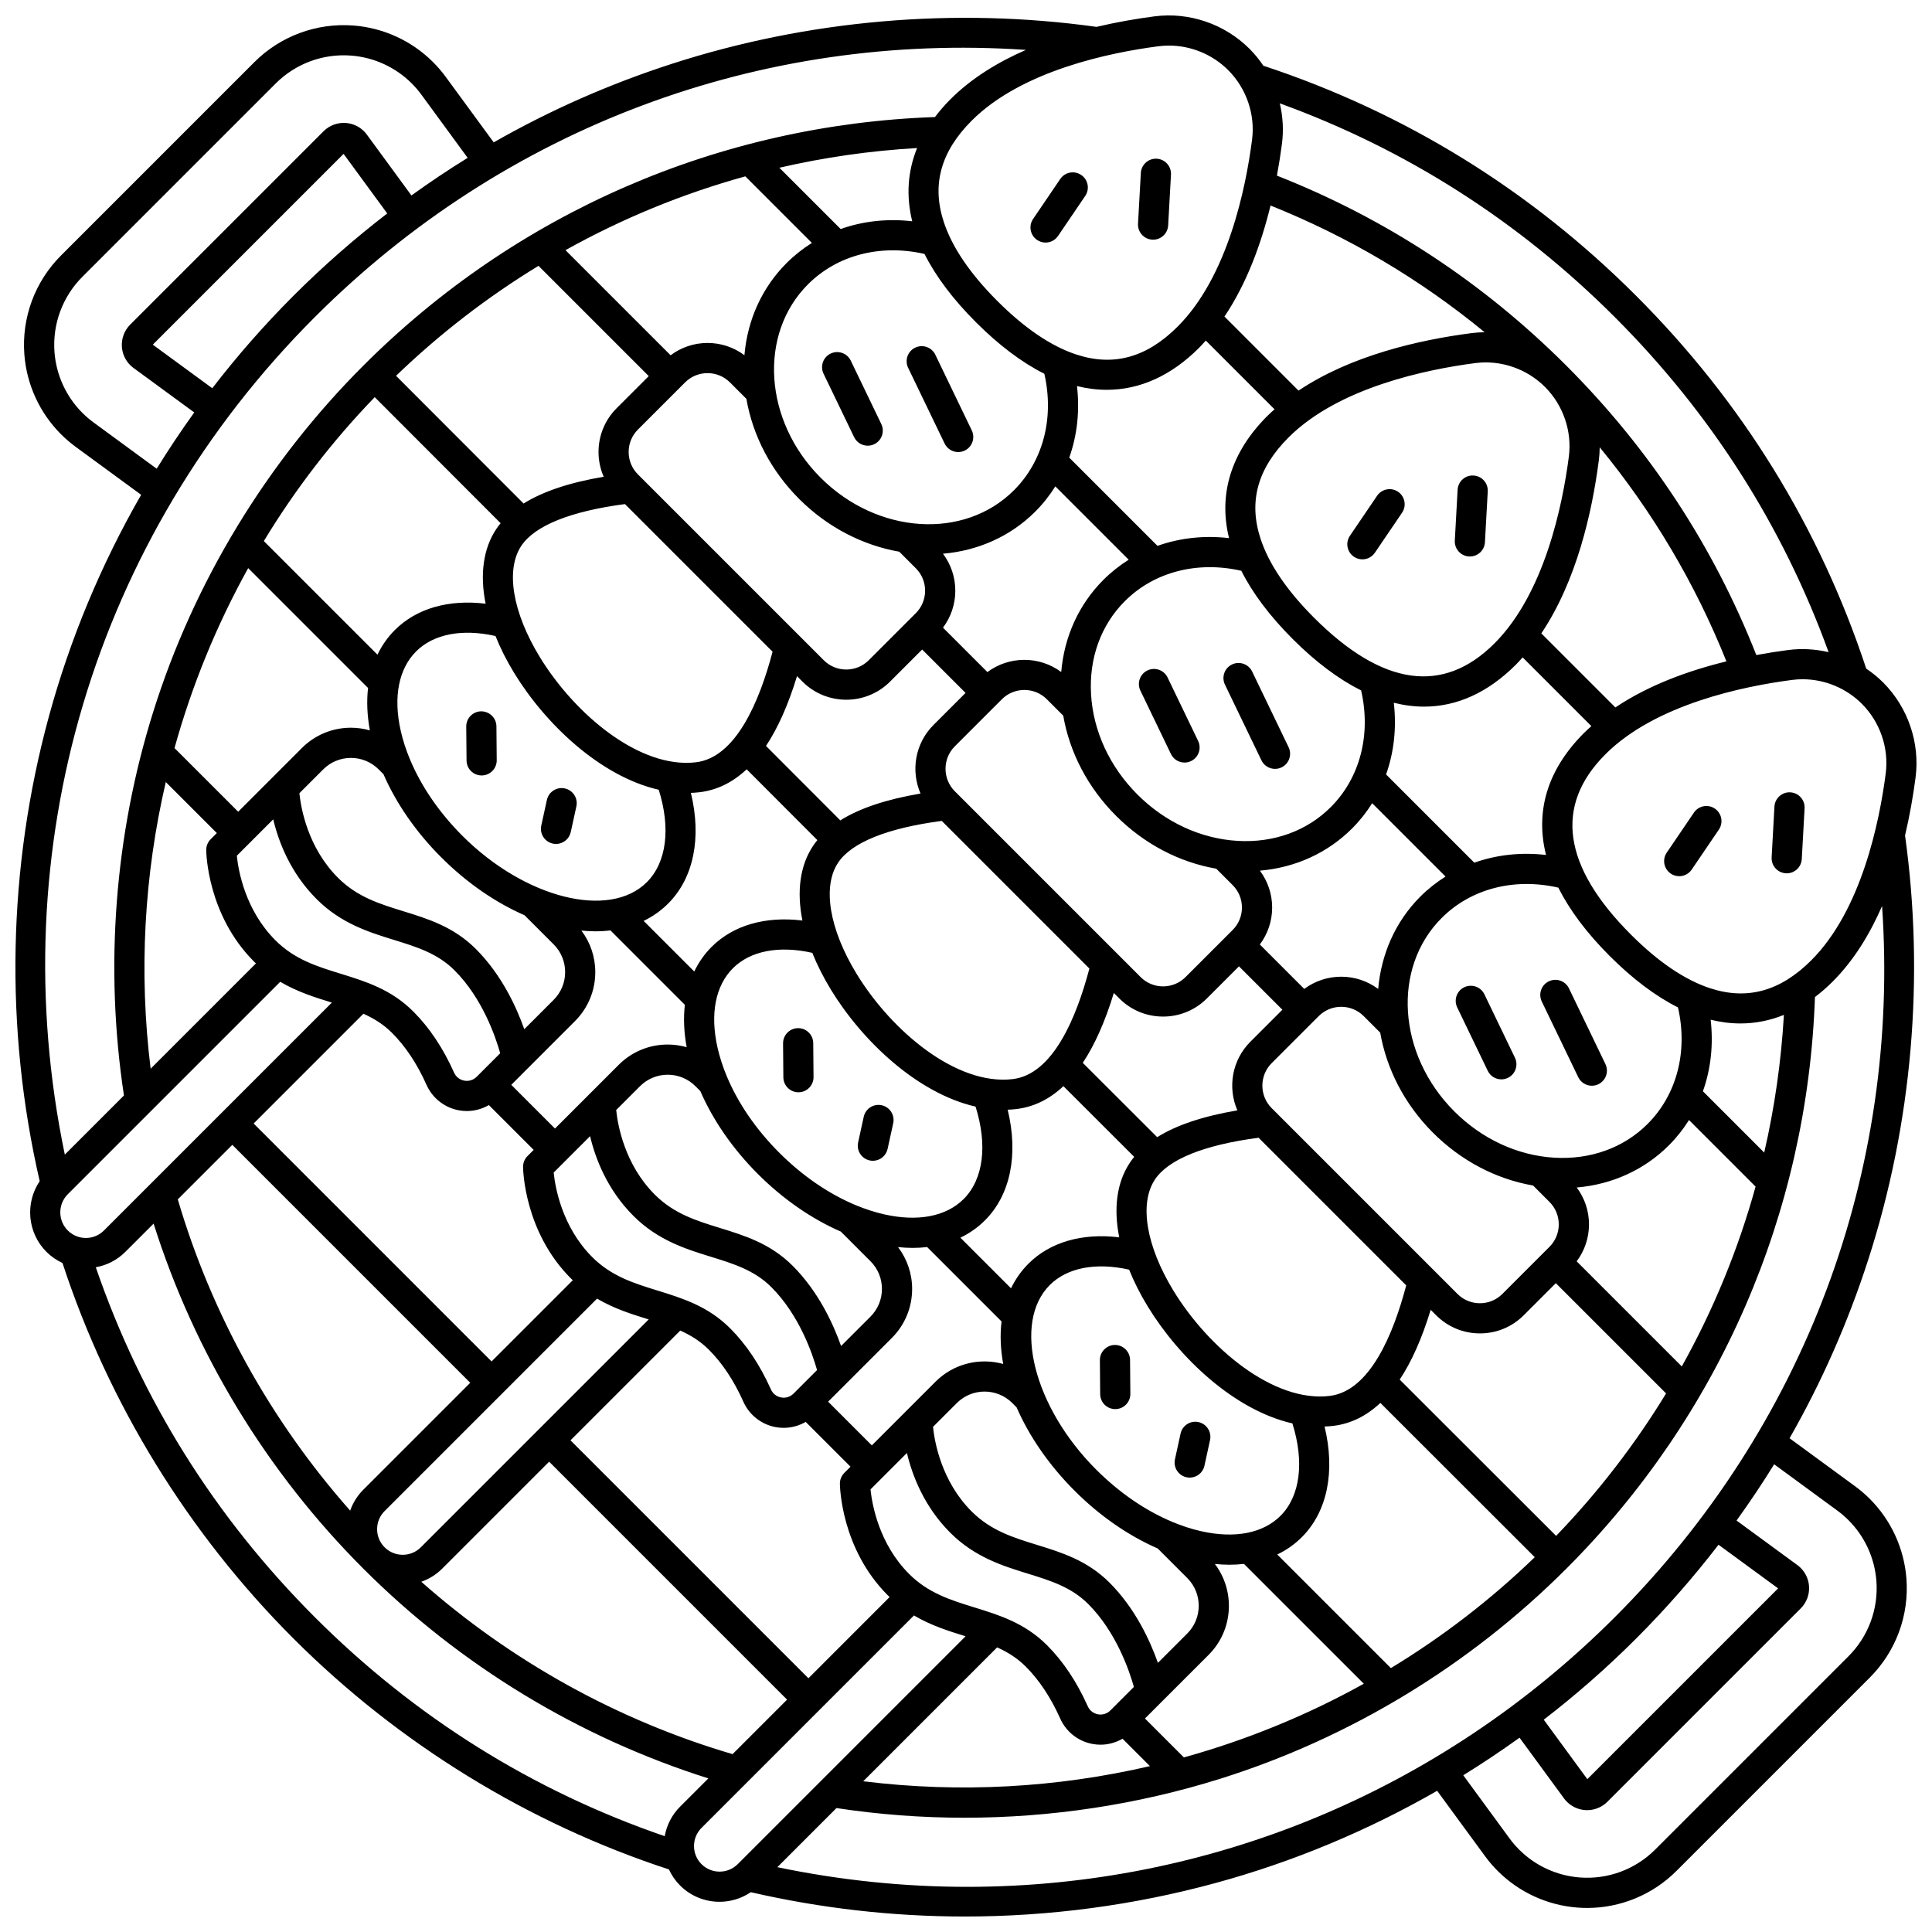 <?xml version="1.0" encoding="UTF-8"?>
<!-- Uploaded to: SVG Repo, www.svgrepo.com, Generator: SVG Repo Mixer Tools -->
<svg width="800px" height="800px" version="1.1" viewBox="144 144 512 512" xmlns="http://www.w3.org/2000/svg">
 <defs>
  <clipPath id="a">
   <path d="m148.09 148.09h503.81v503.81h-503.81z"/>
  </clipPath>
 </defs>
 <path d="m355.52 416.47h-0.035c-2.207 0.02-3.981 1.824-3.965 4.035l0.078 8.996c0.02 2.195 1.805 3.965 3.996 3.965h0.035c2.207-0.02 3.981-1.824 3.965-4.035l-0.078-8.996c-0.02-2.199-1.805-3.965-3.996-3.965z"/>
 <path d="m377.66 436.9c-2.148-0.469-4.289 0.895-4.762 3.055l-1.488 6.809c-0.473 2.156 0.895 4.289 3.055 4.762 0.285 0.062 0.574 0.094 0.855 0.094 1.84 0 3.492-1.277 3.902-3.144l1.488-6.809c0.473-2.164-0.895-4.297-3.051-4.766z"/>
 <path d="m453.42 323.54c-0.957-1.988-3.348-2.824-5.34-1.867-1.988 0.957-2.824 3.348-1.867 5.34l8.098 16.809c0.688 1.43 2.117 2.266 3.606 2.266 0.582 0 1.172-0.129 1.73-0.398 1.988-0.957 2.824-3.348 1.867-5.34z"/>
 <path d="m475.83 321.96c-0.957-1.988-3.348-2.824-5.34-1.867-1.988 0.957-2.824 3.348-1.867 5.34l9.668 20.062c0.688 1.43 2.117 2.266 3.606 2.266 0.582 0 1.172-0.129 1.73-0.398 1.988-0.957 2.824-3.348 1.867-5.34z"/>
 <path d="m534.5 270.02c-2.223-0.133-4.094 1.566-4.215 3.769l-0.746 13.465c-0.121 2.207 1.566 4.09 3.769 4.215 0.074 0.004 0.148 0.008 0.227 0.008 2.106 0 3.871-1.648 3.988-3.777l0.746-13.465c0.125-2.207-1.562-4.094-3.769-4.215z"/>
 <path d="m514.5 274.32c-1.828-1.242-4.312-0.766-5.555 1.062l-7.203 10.605c-1.242 1.828-0.766 4.312 1.062 5.555 0.688 0.469 1.469 0.691 2.242 0.691 1.281 0 2.539-0.613 3.312-1.754l7.203-10.605c1.238-1.828 0.766-4.312-1.062-5.555z"/>
 <path d="m267.64 345.54c0.02 2.195 1.805 3.965 3.996 3.965h0.035c2.207-0.02 3.981-1.824 3.965-4.035l-0.078-8.996c-0.02-2.207-1.836-3.953-4.035-3.965-2.207 0.02-3.981 1.824-3.965 4.035z"/>
 <path d="m290.5 367.56c0.285 0.062 0.574 0.094 0.855 0.094 1.84 0 3.492-1.277 3.902-3.144l1.488-6.809c0.473-2.156-0.895-4.289-3.055-4.758-2.148-0.473-4.289 0.895-4.762 3.055l-1.488 6.809c-0.465 2.152 0.902 4.281 3.059 4.754z"/>
 <path d="m369.46 239.57c-0.957-1.988-3.348-2.824-5.34-1.867-1.988 0.957-2.824 3.348-1.867 5.34l8.098 16.805c0.688 1.43 2.117 2.266 3.606 2.266 0.582 0 1.172-0.129 1.73-0.398 1.988-0.957 2.824-3.348 1.867-5.34z"/>
 <path d="m391.87 238c-0.957-1.988-3.348-2.824-5.34-1.867-1.988 0.957-2.824 3.348-1.867 5.34l9.668 20.062c0.688 1.43 2.117 2.266 3.606 2.266 0.582 0 1.172-0.129 1.73-0.398 1.988-0.957 2.824-3.348 1.867-5.34z"/>
 <path d="m449.36 207.51c0.074 0.004 0.148 0.008 0.227 0.008 2.106 0 3.871-1.648 3.988-3.777l0.746-13.465c0.121-2.207-1.566-4.09-3.773-4.215-2.191-0.129-4.09 1.566-4.215 3.769l-0.746 13.465c-0.121 2.207 1.566 4.094 3.773 4.215z"/>
 <path d="m418.84 207.59c0.688 0.469 1.469 0.691 2.242 0.691 1.281 0 2.539-0.613 3.312-1.754l7.203-10.605c1.242-1.828 0.766-4.312-1.062-5.555-1.828-1.242-4.316-0.766-5.555 1.062l-7.203 10.605c-1.238 1.828-0.766 4.312 1.062 5.555z"/>
 <g clip-path="url(#a)">
  <path d="m638.57 321.19c-12.367-37.453-32.863-70.691-60.973-98.801-28.105-28.105-61.348-48.605-98.797-60.973-1.074-1.598-2.293-3.106-3.672-4.484-6.574-6.574-15.98-9.793-25.152-8.602-4.746 0.617-9.992 1.516-15.391 2.789-37.617-5.238-76.52-1.859-112.56 9.801-16.574 5.363-32.328 12.316-47.188 20.809l-12.719-17.363c-1.008-1.375-2.133-2.688-3.344-3.898-5.648-5.648-13.148-9.098-21.121-9.707-9.762-0.746-19.332 2.793-26.254 9.715l-51.227 51.23c-6.926 6.922-10.465 16.492-9.715 26.254 0.613 7.973 4.059 15.473 9.707 21.117 1.207 1.207 2.519 2.332 3.898 3.344l17.344 12.703c-10.594 18.434-18.844 38.184-24.453 58.758-10.934 40.094-11.766 82.629-2.434 123.14-3.887 5.746-3.293 13.645 1.789 18.73 1.25 1.25 2.695 2.234 4.254 2.957 12.188 37.238 33.305 71.617 61.199 99.512 27.895 27.895 62.27 49.012 99.512 61.199 0.723 1.559 1.707 3.004 2.957 4.254 2.883 2.883 6.668 4.32 10.453 4.32 2.898 0 5.797-0.852 8.289-2.543 18.613 4.285 37.648 6.445 56.688 6.445 22.391 0 44.773-2.961 66.441-8.867 20.574-5.609 40.32-13.859 58.758-24.449l12.707 17.344c1.012 1.383 2.137 2.695 3.344 3.898 5.644 5.644 13.145 9.094 21.117 9.707 0.863 0.066 1.723 0.098 2.578 0.098 8.852 0 17.363-3.5 23.676-9.812l51.227-51.23c6.922-6.922 10.465-16.488 9.715-26.25-0.613-7.973-4.059-15.473-9.707-21.125-1.211-1.211-2.523-2.336-3.898-3.34l-17.363-12.719c8.527-14.918 15.5-30.746 20.871-47.395 11.605-35.98 14.957-74.797 9.73-112.34 1.273-5.402 2.176-10.652 2.793-15.402 1.191-9.176-2.023-18.578-8.602-25.156-1.375-1.375-2.883-2.594-4.481-3.668zm-66.625-93.145c25.484 25.484 44.508 55.328 56.656 88.789-3.481-0.824-7.106-1.043-10.699-0.574-2.68 0.348-5.527 0.793-8.461 1.332-11.328-28.793-28.238-54.582-50.332-76.68-0.004-0.004-0.012-0.012-0.016-0.016-22.098-22.098-47.895-39.012-76.695-50.348 0.539-2.934 0.988-5.781 1.336-8.461 0.465-3.594 0.246-7.219-0.574-10.699 33.457 12.148 63.297 31.172 88.785 56.656zm-233.81 380.82c-30.406-8.949-58.648-24.602-82.484-45.68 2.055-0.727 3.945-1.891 5.531-3.477l28.344-28.344 63.055 63.055zm-147.02-147.02 14.449-14.449 63.055 63.055-28.344 28.344c-1.586 1.586-2.754 3.477-3.477 5.531-21.082-23.832-36.734-52.074-45.684-82.48zm-24.352 10.23c-1.812 0-3.519-0.707-4.801-1.988-2.644-2.644-2.644-6.953 0-9.602l56.301-56.301c4.574 2.691 9.297 4.16 13.641 5.5 0.016 0.004 0.027 0.008 0.043 0.012l-60.391 60.387c-1.277 1.285-2.981 1.992-4.793 1.992zm21.172-120.83 13.527 13.527-1.641 1.641c-0.758 0.758-1.18 1.789-1.172 2.863 0.008 0.695 0.289 17.176 12.684 29.566 0.164 0.164 0.328 0.312 0.492 0.473l-27.906 27.906c-3.168-25.609-1.711-51.324 4.016-75.977zm292.77-152.78c20.617 8.258 39.617 19.508 56.734 33.578-1.168 0.012-2.336 0.09-3.504 0.242-13.863 1.797-31.926 5.914-45.812 15.234l-19.625-19.629c5.93-8.84 9.75-19.359 12.207-29.426zm59.348 116.04c-13.605 13.605-29.688 11.324-47.797-6.781-7.25-7.25-12.031-14.312-14.211-20.996-3.207-9.828-0.777-18.594 7.43-26.801 13.285-13.285 36.707-18.047 49.488-19.707 0.922-0.121 1.848-0.18 2.773-0.18 5.812 0 11.527 2.332 15.699 6.504 4.832 4.836 7.199 11.738 6.324 18.473-1.656 12.777-6.422 36.203-19.707 49.488zm10.227 143.67 4.344 4.344c1.59 1.59 2.465 3.707 2.465 5.953 0 2.25-0.875 4.363-2.465 5.953l-12.477 12.477c-1.59 1.59-3.703 2.469-5.953 2.469s-4.363-0.875-5.953-2.469l-49.242-49.242c-3.281-3.281-3.281-8.625 0-11.91l12.477-12.477c3.285-3.281 8.629-3.281 11.91 0l4.379 4.379c1.664 9.516 6.344 18.887 13.969 26.512 7.441 7.445 16.719 12.305 26.547 14.012zm-53.926 55.762c-14.879 1.777-32.062-12.668-41.352-27.844-7.277-11.895-9.156-23.215-4.91-29.543 3.59-5.348 13.066-9.145 27.445-11.035l39.125 39.125c-3.465 13.145-9.703 28.035-20.309 29.297zm-13.004 31.766c-4.641 4.641-12.109 6.09-21.02 4.086-2.551-0.574-5.125-1.414-7.684-2.488-0.027-0.012-0.059-0.027-0.09-0.039-7.023-2.953-13.957-7.699-20.086-13.832-16.574-16.574-22.191-38.957-12.273-48.879 4.617-4.613 12.207-6.066 21.031-4.078 1.289 3.203 2.93 6.484 4.957 9.793 8.348 13.641 22.926 27.438 38.312 30.953 3.211 10.207 2.082 19.25-3.148 24.484zm-32.492 38.969c-2.074-5.867-6-14.434-12.824-21.254-5.891-5.891-12.691-7.992-19.27-10.023-6.266-1.934-12.184-3.762-17.277-8.855-8.02-8.02-9.824-18.477-10.227-22.406l6.312-6.312c4.051-4.051 10.645-4.051 14.699 0l1.137 1.141c3.305 7.582 8.484 15.211 15.402 22.129 6.664 6.664 14.238 11.887 21.988 15.266l7.84 7.84c4.051 4.055 4.051 10.645 0 14.699zm-66.562-66.879-9.25 9.25-11.586-11.586 16.875-16.875c3.477-3.473 5.387-8.094 5.387-13.004 0-4.059-1.324-7.902-3.734-11.082 1.309 0.133 2.598 0.211 3.856 0.211 1.32 0 2.606-0.078 3.859-0.223l19.715 19.715c-0.43 3.559-0.273 7.348 0.438 11.266-6.18-1.711-13.086-0.152-17.934 4.699l-7.625 7.625v0.004zm-128.77 36.254c-1.281 1.281-2.988 1.988-4.801 1.988s-3.519-0.707-4.801-1.988-1.988-2.984-1.988-4.797 0.707-3.519 1.988-4.801l56.301-56.301c4.574 2.691 9.297 4.16 13.641 5.5 0.016 0.004 0.027 0.008 0.043 0.016zm-38.539-160.86c-8.02-8.02-9.824-18.48-10.227-22.406l9.648-9.648c1.426 6.012 4.57 14.211 11.496 21.137 6.492 6.496 13.973 8.805 20.574 10.84 5.906 1.824 11.484 3.543 15.973 8.035 7.414 7.414 10.902 17.68 12.105 21.977l-6.231 6.231c-0.879 0.879-2.078 1.25-3.293 1.027-1.211-0.227-2.195-1-2.699-2.129-2.883-6.457-6.516-11.902-10.797-16.184-5.891-5.894-12.691-7.992-19.27-10.023-6.266-1.934-12.188-3.762-17.281-8.855zm108.56-147.84c1.59-1.59 3.707-2.465 5.953-2.465 2.25 0 4.363 0.875 5.953 2.465l4.344 4.344c1.707 9.832 6.562 19.109 14.004 26.551 7.629 7.625 17 12.301 26.512 13.965l4.383 4.383c1.59 1.59 2.465 3.703 2.465 5.953s-0.875 4.363-2.465 5.953l-12.477 12.477c-3.285 3.281-8.625 3.281-11.91 0l-49.242-49.242c-1.59-1.59-2.469-3.703-2.469-5.953s0.875-4.363 2.469-5.953zm98.125 27.547 19.441 19.441c-2.394 1.508-4.641 3.273-6.688 5.316-6.523 6.523-10.387 15.039-11.191 24.438-5.789-4.297-13.773-4.297-19.562 0.016l-11.77-11.77c2.106-2.816 3.262-6.211 3.262-9.793 0-3.582-1.156-6.984-3.266-9.801 9.129-0.789 17.777-4.481 24.457-11.164 2.043-2.039 3.809-4.285 5.316-6.684zm51.668 147.2c-4.902 4.906-6.035 12.16-3.426 18.164-9.078 1.539-16.117 3.894-21.246 7.102l-19.719-19.695c3.184-4.797 5.93-10.973 8.227-18.516l1.445 1.445c3.102 3.102 7.223 4.809 11.609 4.809 4.383 0 8.508-1.707 11.609-4.809l8.504-8.504 11.5 11.5zm-31.887 31.996c-3.492 5.199-4.394 12.098-2.844 19.82-9.758-1.195-18.309 1.227-24.07 6.988-1.922 1.922-3.445 4.117-4.609 6.516l-13.414-13.414c2.426-1.168 4.617-2.699 6.519-4.606 6.781-6.781 8.887-17.465 6.012-29.309 0.762-0.031 1.527-0.078 2.285-0.172 4.609-0.547 8.773-2.582 12.484-6.07l18.758 18.738c-0.398 0.492-0.777 0.992-1.121 1.508zm-76.559 48.617c-2.074-5.867-6-14.434-12.824-21.254-5.894-5.894-12.691-7.992-19.27-10.023-6.266-1.934-12.184-3.762-17.277-8.852-8.02-8.02-9.824-18.477-10.227-22.406l6.312-6.312c1.961-1.965 4.574-3.047 7.348-3.047 2.777 0 5.387 1.082 7.352 3.047l1.277 1.277c3.375 7.754 8.602 15.324 15.266 21.988s14.234 11.887 21.988 15.266l7.84 7.84c1.965 1.961 3.043 4.574 3.043 7.348 0 2.777-1.082 5.387-3.043 7.352zm-75.816-57.629-11.586-11.586 16.875-16.875c3.477-3.473 5.387-8.094 5.387-13.004 0-4.023-1.301-7.836-3.676-11 1.23 0.117 2.449 0.195 3.644 0.195 1.379 0 2.734-0.082 4.055-0.242l19.715 19.715c-0.402 3.492-0.25 7.262 0.48 11.234-1.613-0.453-3.293-0.703-5.016-0.703-4.914 0-9.531 1.914-13.004 5.387zm36.012-88.957c0.762-0.031 1.527-0.078 2.285-0.168 4.613-0.551 8.785-2.59 12.5-6.082l18.734 18.762c-0.398 0.488-0.773 0.984-1.117 1.496-3.488 5.199-4.394 12.098-2.844 19.82-9.758-1.195-18.309 1.227-24.066 6.984-1.906 1.906-3.434 4.098-4.598 6.527l-13.41-13.41c2.398-1.164 4.586-2.695 6.508-4.617 6.777-6.785 8.883-17.469 6.008-29.312zm29.57-29.488c3.199 3.199 7.406 4.801 11.609 4.801s8.41-1.602 11.609-4.801l8.504-8.504 11.5 11.5-8.504 8.504c-4.902 4.902-6.035 12.156-3.43 18.164-9.086 1.539-16.129 3.898-21.258 7.109l-19.691-19.723c3.18-4.793 5.922-10.965 8.215-18.5zm55.73 105.34c-14.887 1.77-32.066-12.668-41.352-27.848-7.277-11.895-9.156-23.211-4.91-29.539 3.59-5.348 13.07-9.145 27.445-11.039l39.125 39.125c-3.465 13.148-9.703 28.039-20.309 29.301zm-34.027 35.852c-2.551-0.574-5.121-1.414-7.684-2.484-0.031-0.012-0.059-0.027-0.09-0.039-7.023-2.957-13.953-7.699-20.086-13.832-6.133-6.133-10.879-13.066-13.832-20.09-0.012-0.027-0.023-0.055-0.035-0.082-1.074-2.562-1.914-5.137-2.488-7.688-2.008-8.914-0.555-16.379 4.086-21.02 4.617-4.617 12.207-6.066 21.031-4.078 1.289 3.203 2.93 6.481 4.953 9.793 8.348 13.645 22.926 27.441 38.316 30.957 3.215 10.207 2.086 19.25-3.144 24.484-4.648 4.633-12.109 6.082-21.027 4.078zm87.953-91.617 4.344 4.344c1.59 1.59 2.469 3.703 2.469 5.953s-0.875 4.363-2.469 5.953l-12.477 12.477c-1.59 1.59-3.707 2.465-5.953 2.465-2.25 0-4.363-0.875-5.953-2.465l-49.242-49.242c-3.281-3.285-3.281-8.625 0-11.91l12.477-12.477c3.285-3.281 8.625-3.281 11.91 0l4.344 4.344c1.707 9.832 6.562 19.109 14.004 26.551 7.438 7.445 16.719 12.305 26.547 14.008zm-156.7-96.621 39.125 39.125c-3.469 13.148-9.707 28.039-20.309 29.301-14.879 1.773-32.066-12.668-41.352-27.848-7.277-11.895-9.156-23.215-4.91-29.539 3.59-5.348 13.07-9.148 27.445-11.039zm-29.359 44.75c8.348 13.645 22.926 27.441 38.316 30.957 3.215 10.207 2.086 19.25-3.144 24.484-9.922 9.922-32.305 4.301-48.879-12.273-6.133-6.133-10.875-13.066-13.832-20.086-0.012-0.031-0.027-0.059-0.039-0.09-1.07-2.562-1.914-5.133-2.484-7.684-2.008-8.914-0.555-16.379 4.086-21.02 4.617-4.617 12.207-6.066 21.031-4.078 1.281 3.203 2.922 6.481 4.945 9.789zm-35.906 25.559 1.277 1.277c3.375 7.754 8.602 15.324 15.266 21.988 6.91 6.91 14.531 12.078 22.109 15.383l7.723 7.723c1.965 1.965 3.043 4.574 3.043 7.348 0 2.777-1.082 5.387-3.043 7.352l-7.785 7.785c-2.074-5.867-6-14.434-12.824-21.258-5.891-5.894-12.691-7.992-19.27-10.023-6.266-1.934-12.184-3.762-17.277-8.855-8.02-8.023-9.824-18.48-10.227-22.406l6.312-6.312c1.965-1.965 4.574-3.043 7.352-3.043 2.773 0 5.383 1.078 7.344 3.043zm3.535 69.82c3.59 3.59 6.668 8.23 9.148 13.789 1.57 3.516 4.766 6.031 8.551 6.734 0.707 0.133 1.422 0.195 2.129 0.195 2.055 0 4.066-0.555 5.84-1.578l11.875 11.875-1.641 1.641c-0.758 0.758-1.18 1.789-1.172 2.863 0.008 0.695 0.293 17.172 12.684 29.566 0.164 0.164 0.328 0.312 0.492 0.473l-21.52 21.52-63.051-63.055 29.09-29.09c2.738 1.227 5.297 2.789 7.574 5.066zm70.348 68.285c-6.266-1.934-12.184-3.762-17.277-8.852-8.02-8.02-9.824-18.48-10.227-22.406l9.648-9.648c1.426 6.012 4.57 14.211 11.496 21.137 6.496 6.496 13.973 8.805 20.574 10.84 5.906 1.824 11.484 3.543 15.973 8.035 7.414 7.414 10.902 17.68 12.105 21.977l-6.231 6.231c-0.875 0.875-2.078 1.25-3.293 1.023-1.215-0.227-2.195-1-2.699-2.129-2.883-6.457-6.516-11.902-10.797-16.184-5.894-5.894-12.695-7.992-19.273-10.023zm191-79.922c-5.797-4.324-13.797-4.324-19.594-0.008l-11.77-11.773c2.106-2.816 3.262-6.211 3.262-9.793 0-3.57-1.152-6.961-3.246-9.773 9.398-0.809 17.914-4.668 24.438-11.191 2.043-2.043 3.812-4.289 5.316-6.688l19.441 19.441c-2.394 1.508-4.641 3.273-6.688 5.316-6.68 6.691-10.371 15.34-11.16 24.469zm-12.566-48.188c-6.336 6.332-15.125 9.516-24.691 8.949-9.77-0.574-19.195-4.938-26.547-12.289-7.352-7.352-11.715-16.777-12.289-26.543-0.562-9.59 2.613-18.359 8.949-24.691 7.769-7.769 19.203-10.711 30.875-8.055 2.996 5.965 7.566 12.035 13.645 18.113 6.086 6.086 12.148 10.613 18.102 13.598 2.676 11.684-0.266 23.137-8.043 30.918zm-34.918-121.7c0.625-0.625 1.211-1.285 1.801-1.941l18.215 18.215c-0.656 0.59-1.316 1.176-1.941 1.801-9.539 9.539-13 20.672-10.113 32.34-6.613-0.766-13.07-0.047-18.965 2.051l-23.383-23.383c2.098-5.894 2.812-12.352 2.051-18.961 2.664 0.66 5.301 0.988 7.894 0.988 8.773 0 17.082-3.746 24.441-11.109zm-40.988 6.859c2.66 11.672-0.285 23.105-8.055 30.875-13.207 13.203-36.191 11.707-51.238-3.34-15.047-15.047-16.547-38.031-3.34-51.238 7.769-7.769 19.207-10.711 30.875-8.055 2.996 5.965 7.562 12.035 13.645 18.113 6.078 6.082 12.145 10.648 18.113 13.645zm-53.977-38.359-16.246-16.242c11.91-2.75 24.109-4.504 36.5-5.219-2.496 6.16-2.949 12.695-1.289 19.41-6.609-0.762-13.07-0.047-18.965 2.051zm-25.27-13.957 17.645 17.645c-2.394 1.508-4.641 3.273-6.688 5.316-6.523 6.523-10.383 15.035-11.191 24.434-2.812-2.094-6.199-3.242-9.77-3.242-3.582 0-6.977 1.156-9.793 3.262l-27.855-27.855c15.043-8.398 31.027-14.961 47.652-19.559zm-54.805 23.715 29.219 29.219-8.504 8.504c-3.102 3.102-4.809 7.223-4.809 11.609 0 2.297 0.48 4.516 1.371 6.559-9.066 1.539-16.098 3.891-21.227 7.094l-33.805-33.844c11.602-11.168 24.262-20.918 37.754-29.141zm-43.402 34.801 33.363 33.402c-0.402 0.492-0.785 0.996-1.133 1.516-3.488 5.199-4.394 12.098-2.844 19.82-9.758-1.195-18.309 1.223-24.066 6.984-1.906 1.906-3.434 4.098-4.598 6.523l-30.109-30.109c8.273-13.66 18.109-26.461 29.387-38.137zm-33.535 45.305 31.766 31.766c-0.402 3.492-0.25 7.262 0.48 11.234-1.613-0.453-3.293-0.703-5.016-0.703-4.914 0-9.531 1.914-13.004 5.387l-16.875 16.875-16.875-16.871c4.602-16.582 11.148-32.598 19.523-47.688zm148.47 294.2-63.055-63.055 29.09-29.09c2.738 1.227 5.297 2.793 7.574 5.066 3.59 3.59 6.668 8.23 9.148 13.789 1.57 3.516 4.766 6.031 8.551 6.734 0.707 0.133 1.422 0.195 2.129 0.195 2.055 0 4.066-0.555 5.84-1.578l11.875 11.875-1.641 1.641c-0.758 0.758-1.18 1.789-1.172 2.863 0.008 0.695 0.289 17.176 12.684 29.566 0.164 0.164 0.328 0.312 0.492 0.473zm26.68-27.645c-8.02-8.02-9.824-18.48-10.227-22.406l9.648-9.648c1.426 6.012 4.57 14.211 11.496 21.137 6.492 6.496 13.973 8.805 20.574 10.844 5.906 1.824 11.48 3.543 15.973 8.035 7.414 7.414 10.898 17.68 12.105 21.977l-6.231 6.231c-0.875 0.875-2.074 1.246-3.293 1.027-1.211-0.227-2.195-1-2.699-2.129-2.883-6.457-6.516-11.902-10.797-16.184-5.894-5.894-12.691-7.992-19.27-10.023-6.269-1.941-12.188-3.769-17.281-8.859zm30.895 24.531c3.586 3.59 6.664 8.227 9.148 13.789 1.57 3.516 4.766 6.035 8.551 6.734 0.707 0.133 1.422 0.195 2.129 0.195 2.055 0 4.066-0.555 5.84-1.578l7.258 7.258c-24.652 5.723-50.363 7.184-75.977 4.012l35.48-35.48c2.731 1.227 5.293 2.793 7.57 5.07zm41.922 24.09-10.312-10.312 4.34-4.34c0.004-0.004 0.008-0.008 0.012-0.012l12.527-12.523c6.562-6.562 7.098-16.883 1.648-24.086 1.312 0.133 2.602 0.211 3.856 0.211 1.32 0 2.606-0.078 3.856-0.223l31.762 31.762c-15.09 8.375-31.105 14.922-47.688 19.523zm54.855-23.668-30.105-30.105c2.426-1.168 4.617-2.699 6.519-4.606 6.781-6.781 8.891-17.465 6.012-29.309 0.762-0.031 1.523-0.078 2.285-0.172 4.617-0.547 8.785-2.59 12.504-6.086l40.922 40.883c-11.676 11.281-24.477 21.117-38.137 29.395zm43.797-35.039-41.457-41.418c3.18-4.793 5.918-10.961 8.211-18.496l1.445 1.445c3.102 3.102 7.223 4.809 11.609 4.809s8.508-1.707 11.609-4.809l8.504-8.504 29.219 29.219c-8.223 13.492-17.973 26.152-29.141 37.754zm33.301-44.906-27.855-27.855c2.106-2.816 3.262-6.211 3.262-9.793 0-3.57-1.148-6.957-3.246-9.773 9.398-0.809 17.914-4.668 24.434-11.191 2.043-2.043 3.812-4.289 5.316-6.688l17.645 17.645c-4.598 16.629-11.16 32.613-19.555 47.656zm21.84-56.68-16.242-16.242c2.098-5.894 2.812-12.352 2.051-18.961 2.664 0.66 5.301 0.988 7.894 0.988 3.945 0 7.797-0.766 11.516-2.269-0.719 12.383-2.473 24.578-5.219 36.484zm-22.848-38.461c2.66 11.672-0.285 23.105-8.055 30.875-6.332 6.332-15.109 9.5-24.691 8.949-9.766-0.574-19.195-4.938-26.543-12.289-15.047-15.047-16.547-38.031-3.34-51.238 7.781-7.781 19.23-10.719 30.918-8.043 2.984 5.953 7.516 12.016 13.602 18.102 6.074 6.078 12.145 10.648 18.109 13.645zm-53.977-38.359-23.383-23.383c2.102-5.906 2.816-12.375 2.047-19 2.711 0.68 5.391 1.027 8.023 1.027 8.684 0 16.898-3.691 24.32-11.109 0.625-0.625 1.211-1.285 1.801-1.941l18.215 18.215c-0.656 0.59-1.316 1.176-1.941 1.801-9.672 9.668-12.992 20.695-10.078 32.344-6.625-0.77-13.098-0.055-19.004 2.047zm37.383-41.141-19.625-19.625c9.32-13.887 13.434-31.949 15.234-45.812 0.152-1.168 0.23-2.336 0.242-3.504 14.07 17.117 25.324 36.117 33.578 56.734-10.07 2.457-20.59 6.277-29.43 12.207zm-121.08-175.22c0.922-0.121 1.848-0.18 2.773-0.18 5.812 0 11.527 2.332 15.699 6.504 4.832 4.832 7.199 11.738 6.324 18.469-1.656 12.781-6.422 36.207-19.707 49.488-8.207 8.207-16.973 10.637-26.801 7.43-6.684-2.18-13.746-6.961-20.996-14.211s-12.031-14.312-14.211-20.996c-3.207-9.828-0.777-18.594 7.43-26.801 13.285-13.281 36.707-18.047 49.488-19.703zm-282.21 99.699c-1.051-0.77-2.051-1.629-2.973-2.547-4.297-4.297-6.922-10.008-7.387-16.074-0.57-7.43 2.125-14.715 7.394-19.984l51.23-51.23c5.269-5.269 12.559-7.969 19.984-7.394 6.07 0.465 11.777 3.09 16.078 7.387 0.922 0.922 1.781 1.922 2.547 2.973l12.262 16.742c-5.086 3.129-10.047 6.465-14.906 9.965l-11.805-16.121c-0.227-0.312-0.48-0.609-0.762-0.891-1.277-1.277-2.977-2.059-4.781-2.195-2.211-0.168-4.383 0.633-5.949 2.203l-51.23 51.227c-1.57 1.57-2.371 3.738-2.203 5.953 0.141 1.805 0.922 3.504 2.184 4.766 0.281 0.281 0.586 0.543 0.895 0.77l16.098 11.793c-3.496 4.856-6.816 9.832-9.953 14.914zm31.457-9.074-15.766-11.547 50.562-50.562 11.566 15.789c-8.664 6.672-16.961 13.934-24.844 21.816-7.719 7.719-14.902 15.91-21.52 24.504zm27.172-18.848c50.344-50.344 118.18-75.605 188.45-70.812-7.426 3.242-14.406 7.484-20.008 13.086-1.527 1.527-2.879 3.102-4.094 4.707-57.215 1.996-110.95 25.332-151.49 65.875-25.664 25.664-44.922 57.41-55.703 91.812-10.227 32.637-12.879 67.723-7.738 101.61l-15.668 15.668c-16.84-80.848 7.644-163.34 66.254-221.95zm-58.043 251.8c2.953-0.523 5.68-1.922 7.844-4.09l7.477-7.477c10.836 34.312 29.949 65.805 55.562 91.422 0.004 0.004 0.008 0.012 0.016 0.016 0.004 0.004 0.012 0.008 0.016 0.016 25.617 25.613 57.109 44.73 91.422 55.566l-7.477 7.477c-2.168 2.168-3.566 4.891-4.09 7.844-35.055-12.055-66.23-31.551-92.727-58.043-26.492-26.5-45.988-57.676-58.043-92.73zm160.52 158.18c-1.281-1.281-1.988-2.988-1.988-4.801s0.707-3.519 1.988-4.801l56.301-56.301c4.574 2.691 9.297 4.16 13.641 5.5 0.016 0.004 0.027 0.008 0.043 0.016l-60.387 60.387c-2.648 2.644-6.953 2.644-9.598 0zm301-93.699c1.047 0.766 2.047 1.625 2.969 2.547 4.297 4.301 6.922 10.008 7.387 16.078 0.57 7.43-2.125 14.715-7.394 19.984l-51.227 51.227c-5.269 5.269-12.562 7.969-19.984 7.394-6.07-0.465-11.777-3.09-16.074-7.387-0.918-0.918-1.773-1.918-2.547-2.973l-12.254-16.727c5.082-3.141 10.059-6.457 14.914-9.953l11.785 16.086c0.23 0.316 0.488 0.617 0.77 0.898 1.273 1.277 2.973 2.055 4.781 2.195 0.195 0.016 0.387 0.023 0.582 0.023 2.008 0 3.938-0.793 5.367-2.227l51.23-51.23c1.57-1.57 2.371-3.738 2.199-5.945-0.137-1.805-0.918-3.504-2.207-4.793-0.273-0.27-0.566-0.523-0.875-0.75l-16.121-11.809c3.5-4.859 6.832-9.824 9.965-14.906zm-31.48 9.055 15.793 11.562-50.562 50.562-11.547-15.762c8.598-6.617 16.785-13.801 24.504-21.52 7.879-7.879 15.137-16.176 21.812-24.844zm-27.469 19.191c-46.453 46.449-107.9 71.473-171.65 71.469-16.684 0-33.531-1.715-50.301-5.211l15.664-15.664c11.215 1.703 22.551 2.559 33.898 2.559 22.941 0 45.887-3.461 67.727-10.305 34.398-10.781 66.148-30.039 91.809-55.703 40.539-40.539 63.879-94.266 65.875-151.48 1.605-1.215 3.176-2.578 4.703-4.106 5.602-5.602 9.848-12.582 13.086-20.012 4.797 70.266-20.453 138.08-70.812 188.45zm71.777-223.58c-1.656 12.781-6.422 36.203-19.707 49.488-8.207 8.207-16.973 10.637-26.801 7.43-6.684-2.18-13.746-6.961-20.996-14.211-18.105-18.105-20.391-34.188-6.781-47.797 13.285-13.285 36.707-18.047 49.488-19.707 0.922-0.121 1.848-0.18 2.769-0.18 5.812 0 11.527 2.332 15.699 6.504 4.836 4.836 7.199 11.738 6.328 18.473z"/>
 </g>
 <path d="m439.48 500.43h-0.035c-2.207 0.02-3.981 1.824-3.965 4.035l0.078 8.996c0.02 2.195 1.805 3.965 3.996 3.965h0.035c2.207-0.02 3.981-1.824 3.965-4.035l-0.078-8.996c-0.016-2.195-1.805-3.965-3.996-3.965z"/>
 <path d="m456.86 523.92-1.484 6.809c-0.473 2.16 0.895 4.289 3.055 4.762 0.289 0.062 0.574 0.094 0.855 0.094 1.84 0 3.496-1.277 3.902-3.144l1.484-6.809c0.473-2.16-0.895-4.289-3.055-4.762-2.16-0.477-4.285 0.895-4.758 3.051z"/>
 <path d="m537.38 407.5c-0.957-1.988-3.348-2.824-5.34-1.867-1.988 0.957-2.824 3.348-1.867 5.34l8.098 16.805c0.688 1.43 2.117 2.266 3.606 2.266 0.582 0 1.172-0.129 1.73-0.398 1.988-0.957 2.824-3.348 1.867-5.34z"/>
 <path d="m559.79 405.93c-0.957-1.988-3.348-2.824-5.34-1.867-1.988 0.957-2.824 3.348-1.867 5.34l9.668 20.062c0.688 1.43 2.117 2.266 3.606 2.266 0.582 0 1.172-0.129 1.73-0.398 1.988-0.957 2.824-3.348 1.867-5.34z"/>
 <path d="m618.46 353.98c-2.195-0.137-4.09 1.566-4.215 3.769l-0.742 13.465c-0.121 2.207 1.566 4.09 3.773 4.215 0.074 0.004 0.148 0.008 0.227 0.008 2.106 0 3.871-1.648 3.988-3.777l0.746-13.465c0.117-2.207-1.57-4.094-3.777-4.215z"/>
 <path d="m598.46 358.29c-1.828-1.242-4.316-0.766-5.555 1.062l-7.203 10.605c-1.242 1.828-0.766 4.312 1.062 5.555 0.688 0.469 1.469 0.691 2.242 0.691 1.281 0 2.539-0.613 3.312-1.754l7.203-10.605c1.238-1.828 0.762-4.316-1.062-5.555z"/>
</svg>